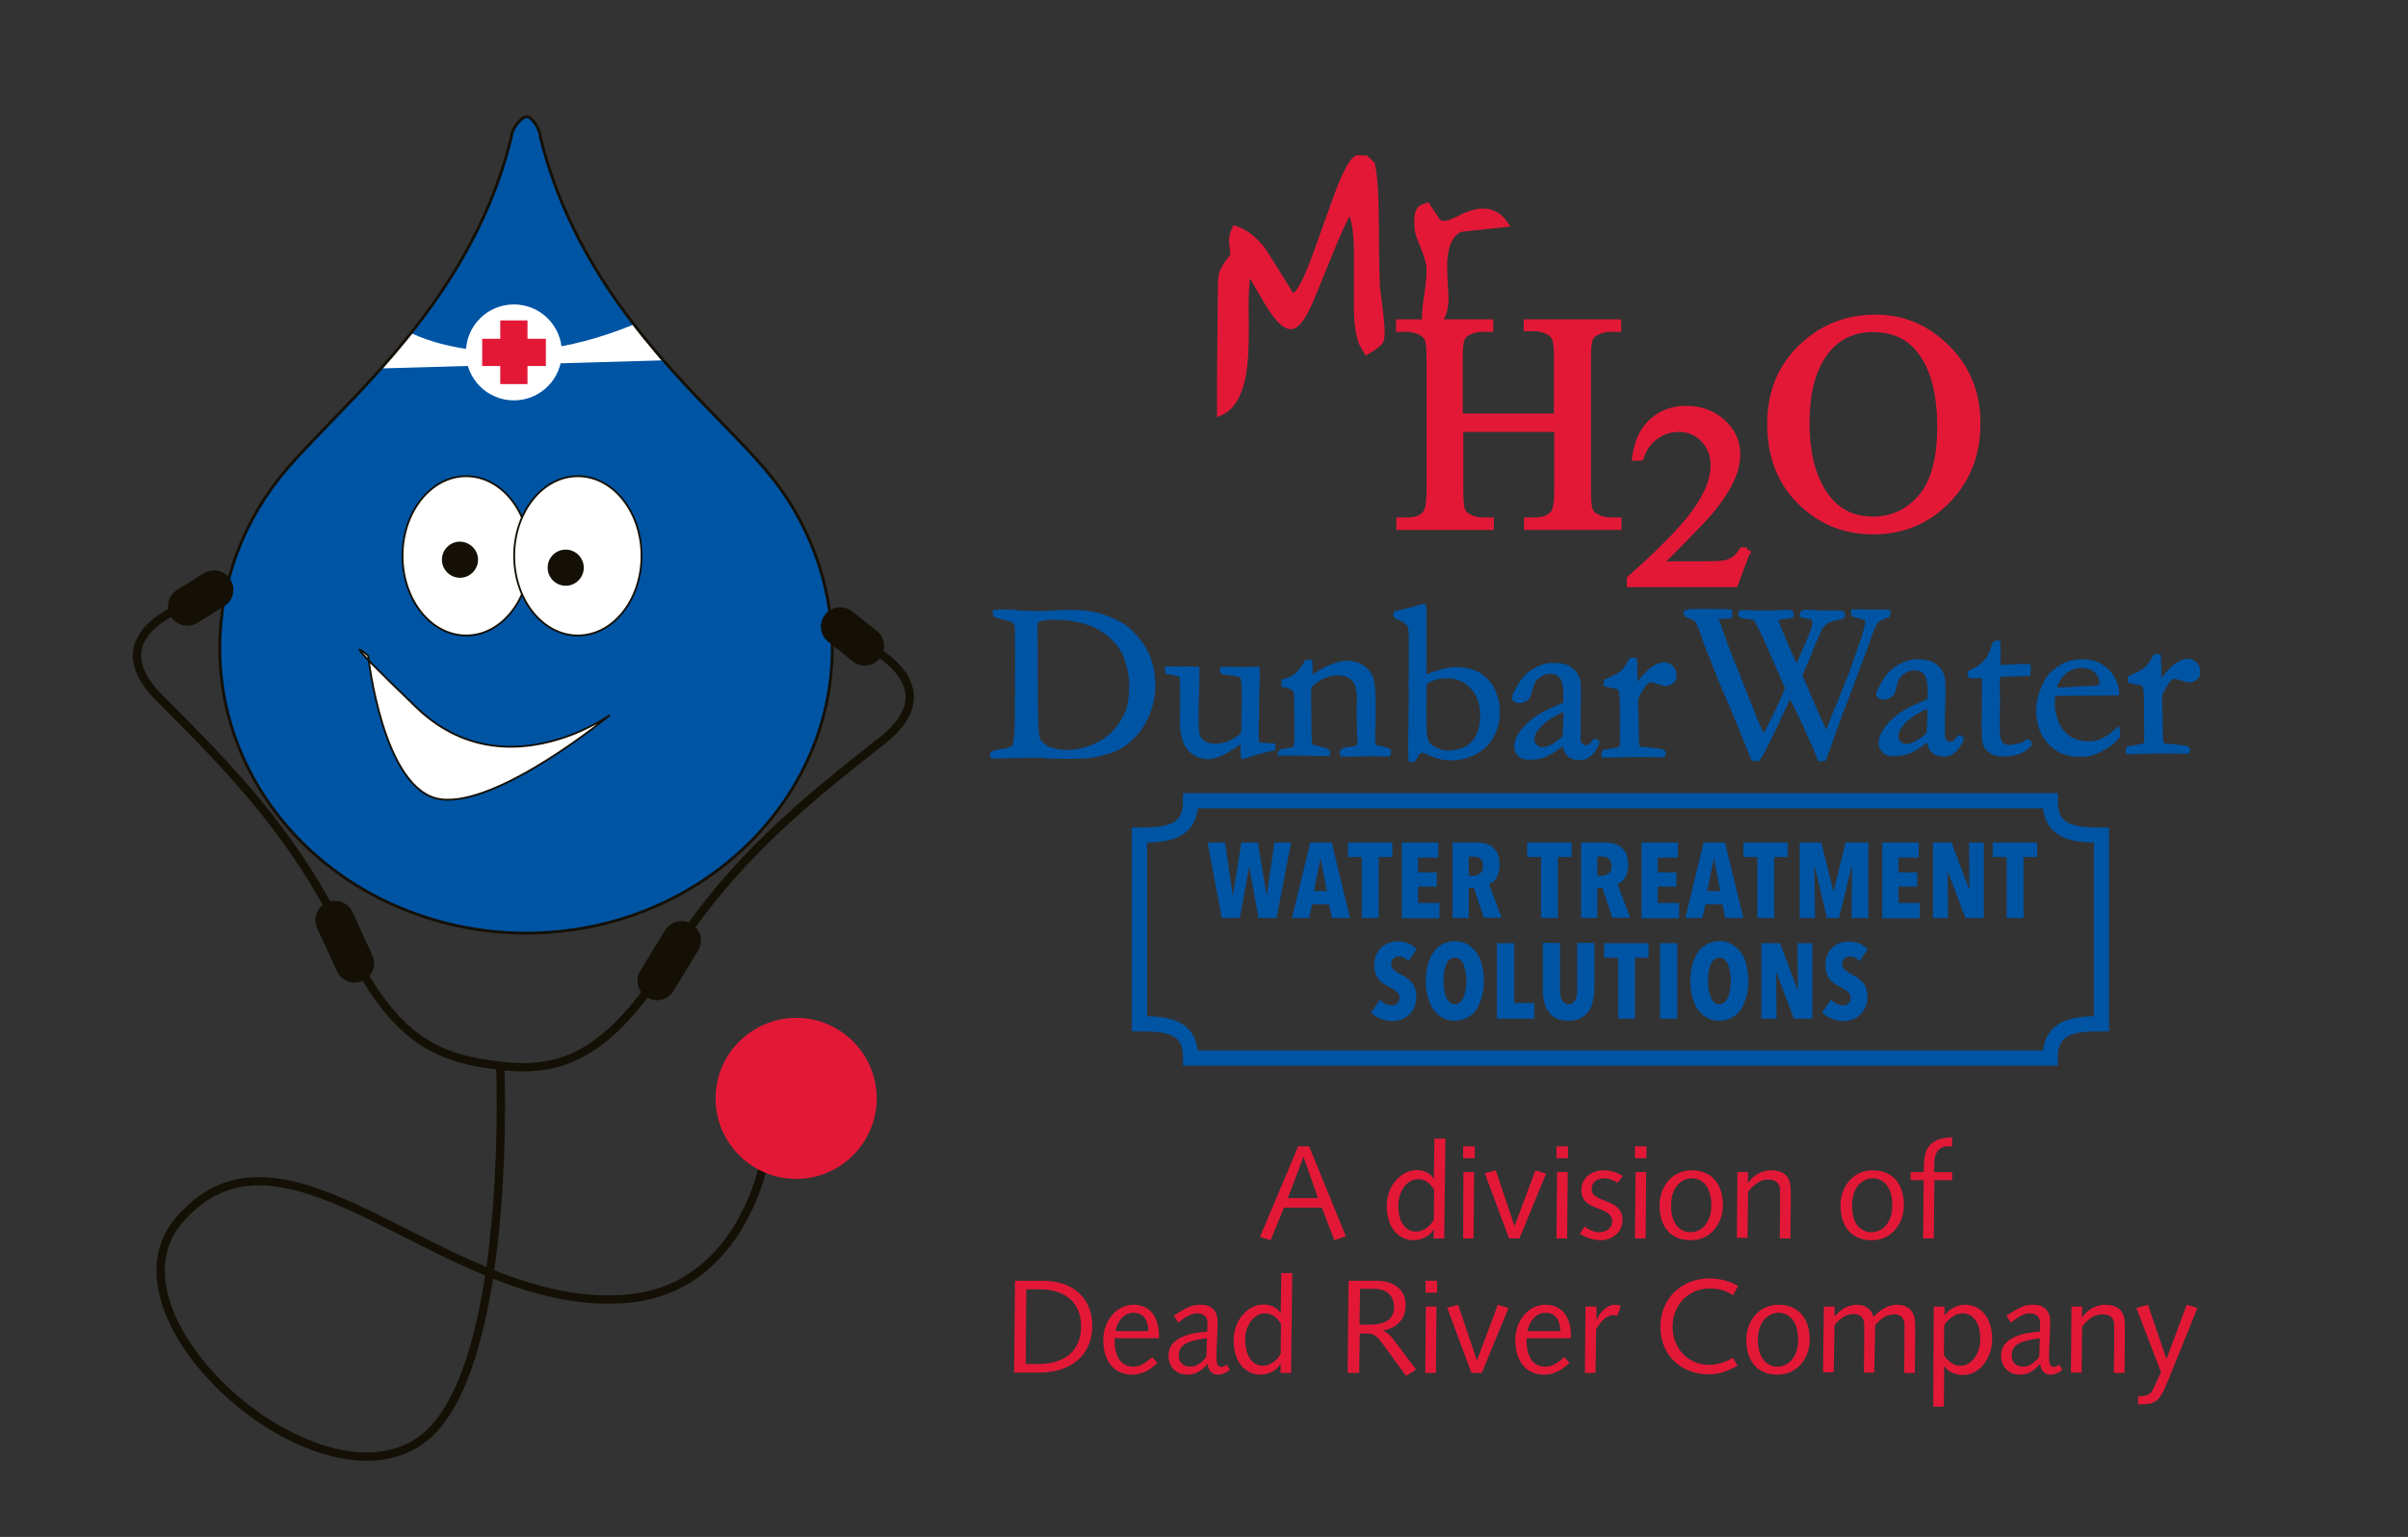 <?xml version="1.0" encoding="utf-8"?>
<!-- Generator: Adobe Illustrator 21.1.0, SVG Export Plug-In . SVG Version: 6.00 Build 0)  -->
<svg version="1.1" xmlns="http://www.w3.org/2000/svg" xmlns:xlink="http://www.w3.org/1999/xlink" x="0px" y="0px"
	 viewBox="0 0 813 519" style="enable-background:new 0 0 813 519;" xml:space="preserve">
<rect x="0" y="0" width="813" height="519" fill="#333333" stroke="none"/>
<style type="text/css">
	.st0{fill:#E31837;}
	.st1{fill:none;stroke:#0054A4;stroke-width:5.127;}
	.st2{fill:#0054A4;}
	.st3{fill:#0054A4;stroke:#0054A4;stroke-width:1.322;}
	.st4{fill:#E31837;stroke:#E31837;stroke-width:2.309;}
	.st5{fill:#E31837;stroke:#E31837;stroke-width:2.202;}
	.st6{fill-rule:evenodd;clip-rule:evenodd;fill:#0054A4;}
	.st7{fill:#141006;}
	.st8{fill:none;stroke:#141006;stroke-width:2.808;}
	.st9{fill:#FFFFFF;}
	.st10{fill:none;stroke:#141006;stroke-width:0.623;}
	.st11{fill:none;stroke:#141006;stroke-width:0.957;stroke-miterlimit:2.613;}
</style>
<g id="DRC">
	<g>
		<g>
			<path class="st0" d="M342.7,432.5h9.3c11.9,0,16.8,7.5,16.8,15.1c0,10.5-7.8,15.9-17.8,15.9h-8.6L342.7,432.5z M346.3,460.6h4.1
				c8.9,0,14.6-4.2,14.6-12.8c0-7.8-5.3-12.4-13.7-12.4h-4.8L346.3,460.6z"/>
			<path class="st0" d="M376.3,451.9v0.8c0,4.7,1.8,8.8,6.3,8.8c2.6,0,4.4-1.5,6.4-3.2l1.8,1.9c-2.3,2.3-5.2,4-8.5,4
				c-6.2,0-9.8-4.5-9.8-11.8c0-6.1,4.2-11.8,10.2-11.8c6,0,8.6,4.6,8.6,10.6v0.7H376.3z M387.7,449.5c0-3.2-1.3-6.2-5-6.2
				c-3.4,0-5.5,3.1-6.1,6.2H387.7z"/>
			<path class="st0" d="M415.2,462.6c-1.3,1-2.6,1.6-4.2,1.6c-2,0-3.1-1.8-3.3-3.7c-1.7,2.1-3.9,3.7-6.7,3.7c-4,0-6.5-2.7-6.5-6.5
				c0-6.3,8.2-7.8,13.1-8c0-0.9,0.1-1.9,0.1-2.8c0-1.9-1-3.4-3.4-3.4c-1.8,0-3.2,0.6-6.5,3.1l-1.5-2.3c4.5-2.9,5.9-3.7,9.2-3.7
				c3.7,0,5.6,2.2,5.6,5.7c0,4.2-0.4,8.1-0.4,12.1c0,1.6,0.2,3.2,1.6,3.2c0.8,0,1.3-0.4,1.9-0.8L415.2,462.6z M407.5,451.9
				c-6.2,0.8-9.5,2-9.5,5.8c0,2.5,1.5,3.8,4,3.8c2.2,0,3.9-1.6,5.3-3.3L407.5,451.9z"/>
			<path class="st0" d="M432.6,429.9h3.7l-0.4,33.7h-3.6l0.1-3h-0.1c-1,1.9-3.7,3.6-6.8,3.6c-3.8,0-9-2.9-9-11.7c0-6.8,5-12,10.1-12
				c2.6,0,4.9,1.3,5.7,2.9h0.1L432.6,429.9z M432.5,447.1c-1.5-2.6-3.3-3.6-5.4-3.6c-4,0-6.7,4.4-6.7,8.8c0,6.1,2.9,8.9,5.9,8.9
				c2.9,0,5.2-2.2,6.1-4.1L432.5,447.1z"/>
			<path class="st0" d="M455.3,432.5h9.4c5.9,0,9.9,3,9.9,8.2c0,5.1-3.5,8-7.8,8.6v0.1c2.1,0.4,3.8,3.2,5.1,4.8l6.2,8.3l-3.4,2.1
				l-7.3-10c-1.9-2.5-2.8-4.3-5.8-4.3h-2.5l-0.2,13.3H455L455.3,432.5z M459,447.3h3.9c3.8,0,7.8-1.3,7.8-5.9c0-3.3-1.9-6.2-6.9-6.2
				h-4.6L459,447.3z"/>
			<path class="st0" d="M481.3,432.5h3.9v4h-3.9V432.5z M481.4,441.2h3.6l-0.2,22.4h-3.6L481.4,441.2z"/>
			<path class="st0" d="M509.3,441.7l-9,21.9h-3.5l-8.2-22l3.7-1l6.3,18.7h0.1l7-18.7L509.3,441.7z"/>
			<path class="st0" d="M515.4,451.9v0.8c0,4.7,1.7,8.8,6.3,8.8c2.6,0,4.4-1.5,6.4-3.2l1.8,1.9c-2.3,2.3-5.2,4-8.5,4
				c-6.2,0-9.8-4.5-9.8-11.8c0-6.1,4.2-11.8,10.2-11.8c6,0,8.6,4.6,8.6,10.6v0.7H515.4z M526.8,449.5c0-3.2-1.3-6.2-5-6.2
				c-3.4,0-5.5,3.1-6.1,6.2H526.8z"/>
			<path class="st0" d="M535.3,441.2h3.7l0,4.4l0.1,0.1c0.8-2,3-5.1,6.2-5.1c0.8,0,1.4,0.1,1.9,0.3l-1.1,3.4
				c-0.4-0.1-0.9-0.2-1.4-0.2c-1.5,0-3.9,1.2-5.8,4.8l-0.2,14.7h-3.6L535.3,441.2z"/>
			<path class="st0" d="M585.1,437.4c-2.4-1.7-5-2.3-8-2.3c-7.2,0-12.4,5.8-12.4,12.9c0,7.2,5.1,12.9,12.4,12.9c2.7,0,5.6-1,8-2.4
				l1.5,2.7c-2.8,1.6-6.2,2.9-9.5,2.9c-9.2,0-16.5-6-16.5-16.2c0-9.5,7.3-16.2,16.5-16.2c3.7,0,6.6,0.9,9.7,2.5L585.1,437.4z"/>
			<path class="st0" d="M600.5,440.6c6.6,0,10.5,4.5,10.5,11.8c0,5.8-3.8,11.8-10.9,11.8c-6.6,0-10.5-4.4-10.5-11.8
				C589.6,446.6,593.4,440.6,600.5,440.6z M600.1,461.5c3.4,0,7-2.9,7-9.1c0-6.2-3-9.1-6.6-9.1c-3.4,0-7,2.9-7,9.1
				C593.5,458.6,596.5,461.5,600.1,461.5z"/>
			<path class="st0" d="M615.8,441.2h3.6l0,3.3h0.1c1.8-2.2,4.4-3.9,7.4-3.9c2.8,0,5,1.4,5.6,4.1c1.9-2.1,4.9-4.1,7.8-4.1
				c4.6,0,6.3,2.7,6.3,6.8c0,1.7,0,3.4,0,5.1l-0.1,11.1h-3.6l0.1-10.1c0-2,0-3.9,0-6.2c0-2.4-1.6-3.5-3.5-3.5
				c-2.6,0-4.6,1.6-6.4,3.7l-0.3,16h-3.5l0.1-10.1c0-2,0-3.9,0-6.2c0-2.4-1.6-3.5-3.6-3.5c-2.6,0-4.6,1.6-6.4,3.7l-0.3,16h-3.6
				L615.8,441.2z"/>
			<path class="st0" d="M652.9,441.2h3.6v3h0.1c1.2-1.9,3.8-3.6,7-3.6c3.8,0,9,2.9,9,11.7c0,6-4,12-9.8,12c-3,0-5.2-1.3-6.3-2.9
				h-0.1l-0.1,13.6h-3.6L652.9,441.2z M656.3,457.6c1.6,2.4,3.5,3.6,5.6,3.6c3.9,0,6.7-4.4,6.7-8.9c0-6.1-2.8-8.8-5.9-8.8
				c-2.9,0-5.2,2.2-6.3,4.1L656.3,457.6z"/>
			<path class="st0" d="M696.3,462.6c-1.3,1-2.6,1.6-4.2,1.6c-2,0-3.1-1.8-3.3-3.7c-1.7,2.1-3.9,3.7-6.7,3.7c-4,0-6.5-2.7-6.5-6.5
				c0-6.3,8.2-7.8,13.1-8c0-0.9,0.1-1.9,0.1-2.8c0-1.9-1-3.4-3.4-3.4c-1.7,0-3.2,0.6-6.5,3.1l-1.5-2.3c4.5-2.9,5.9-3.7,9.2-3.7
				c3.7,0,5.6,2.2,5.6,5.7c0,4.2-0.4,8.1-0.4,12.1c0,1.6,0.2,3.2,1.6,3.2c0.8,0,1.3-0.4,1.9-0.8L696.3,462.6z M688.7,451.9
				c-6.2,0.8-9.5,2-9.5,5.8c0,2.5,1.5,3.8,4,3.8c2.2,0,3.9-1.6,5.3-3.3L688.7,451.9z"/>
			<path class="st0" d="M699.4,441.2h3.6l-0.1,3.6h0.1c1.9-2.7,4.9-4.2,7.6-4.2c5.2,0,6.8,2.7,6.8,6.8c0,1.7,0,3.4,0,5.1l-0.1,11.1
				h-3.6l0.1-10.1c0-2,0-3.9,0-6.2c0-2.4-1.6-3.5-4.1-3.5c-2.3,0-4.4,1.3-6.7,4.1l-0.2,15.6h-3.6L699.4,441.2z"/>
			<path class="st0" d="M721.8,471.5c3.5,0,4.5-0.8,5.4-2.9l2.4-5.3l-8.3-21.6l3.9-1.1l6.2,18.2h0.1l6.8-18.2l3.6,1.1l-10,24.7
				c-2.5,6.2-3.8,7.8-8.6,7.8h-1.4V471.5z"/>
		</g>
		<g>
			<path class="st0" d="M438.3,387.1h3.7l12.4,30.4l-3.9,1.3l-4.2-11h-12.8l-4.5,11l-3.6-1.1L438.3,387.1z M440.1,390.6L440.1,390.6
				l-5.3,14H445L440.1,390.6z"/>
			<path class="st0" d="M484.3,384.5h3.7l-0.4,33.7H484l0.1-3H484c-1,1.9-3.7,3.6-6.8,3.6c-3.8,0-9-2.9-9-11.7c0-6.8,5-12,10.1-12
				c2.6,0,4.9,1.3,5.7,2.9h0.1L484.3,384.5z M484.2,401.8c-1.5-2.6-3.3-3.6-5.4-3.6c-4,0-6.7,4.4-6.7,8.9c0,6.1,2.9,8.8,5.9,8.8
				c2.9,0,5.2-2.2,6.1-4.1L484.2,401.8z"/>
			<path class="st0" d="M494,387.1h3.9v4H494V387.1z M494.1,395.8h3.6l-0.2,22.4H494L494.1,395.8z"/>
			<path class="st0" d="M522,396.3l-9,21.9h-3.5l-8.2-22l3.7-1l6.3,18.7h0.1l7-18.7L522,396.3z"/>
			<path class="st0" d="M525.5,387.1h3.9v4h-3.9V387.1z M525.7,395.8h3.6l-0.2,22.4h-3.6L525.7,395.8z"/>
			<path class="st0" d="M535,414.2c1.3,0.9,3,1.9,4.9,1.9c2,0,4.4-1.1,4.4-3.6c0-5.6-10.4-3.1-10.4-10.6c0-4.2,3.5-6.7,7.5-6.7
				c2.5,0,4.8,0.8,6.5,1.9l-1.7,2.3c-1.3-0.7-2.7-1.5-4.3-1.5c-2.6,0-4.5,1.1-4.5,3.7c0,4.8,10.4,2.8,10.4,10.4
				c0,4.3-3.7,6.8-7.4,6.8c-2.6,0-5-0.9-7-2.2L535,414.2z"/>
			<path class="st0" d="M552,387.1h3.9v4H552V387.1z M552.2,395.8h3.6l-0.2,22.4H552L552.2,395.8z"/>
			<path class="st0" d="M571.2,395.2c6.6,0,10.5,4.5,10.5,11.8c0,5.8-3.8,11.8-10.9,11.8c-6.6,0-10.5-4.4-10.5-11.8
				C560.3,401.2,564.1,395.2,571.2,395.2z M570.8,416.1c3.4,0,7-2.9,7-9.1c0-6.2-3-9.1-6.6-9.1c-3.4,0-7,2.9-7,9.1
				C564.1,413.2,567.2,416.1,570.8,416.1z"/>
			<path class="st0" d="M586.6,395.8h3.6l-0.1,3.6h0.1c1.9-2.7,4.9-4.2,7.6-4.2c5.2,0,6.8,2.7,6.8,6.8c0,1.7,0,3.4,0,5.1l-0.1,11.1
				h-3.6l0.1-10.1c0-2,0-4,0-6.2c0-2.4-1.6-3.6-4.1-3.6c-2.3,0-4.4,1.3-6.7,4.1l-0.2,15.6h-3.6L586.6,395.8z"/>
			<path class="st0" d="M632.3,395.2c6.6,0,10.5,4.5,10.5,11.8c0,5.8-3.8,11.8-10.9,11.8c-6.6,0-10.5-4.4-10.5-11.8
				C621.4,401.2,625.2,395.2,632.3,395.2z M631.9,416.1c3.4,0,7-2.9,7-9.1c0-6.2-3-9.1-6.6-9.1c-3.4,0-7,2.9-7,9.1
				C625.2,413.2,628.2,416.1,631.9,416.1z"/>
			<path class="st0" d="M645.1,395.8h4.4c0-1.3,0.1-2.8,0.2-4.3c0.5-5.5,4.3-7.4,9.4-7.4v3h-1.6c-3,0-4.3,2.4-4.4,5.1l-0.1,3.6h6.1
				v2.7h-6l-0.2,19.7h-3.6l0.2-19.7h-4.4V395.8z"/>
		</g>
	</g>
</g>
<g id="Dunbar">
	<path class="st1" d="M709.5,345.7v-63.7c-9.6,0-17.3-0.9-17.3-11.6H402c0,10.7-7.7,11.6-17.3,11.6v63.7c9.6,0,17.3,0.9,17.3,11.6
		h290.2C692.2,346.6,700,345.7,709.5,345.7z"/>
	<g>
		<path class="st2" d="M431,310h-6.1l-3.1-17.1h-0.1l-3.1,17.1h-6.1l-4.8-25.5h5.9l2.6,17.7h0.1l2.8-17.7h5.6l2.9,17.7h0.1l2.6-17.7
			h5.6L431,310z"/>
		<path class="st2" d="M449.7,310l-1-4.6h-5.7l-1,4.6h-5.8l6.2-25.5h7.2l6.2,25.5H449.7z M445.9,290.1h-0.1l-2.2,10.8h4.4
			L445.9,290.1z"/>
		<path class="st2" d="M465.5,289.4V310h-5.7v-20.6h-4.7v-4.9h15v4.9H465.5z"/>
		<path class="st2" d="M473.3,310v-25.5h12.3v5.1h-6.8v5h6.3v4.8h-6.3v5.5h7.2v5.2H473.3z"/>
		<path class="st2" d="M501,310l-3.4-10.2h-1.7V310h-5.5v-25.5h8.2c2.5,0,4.4,0.6,5.7,1.9c1.4,1.3,2,3.2,2,5.7
			c0,0.9-0.1,1.8-0.3,2.5c-0.2,0.7-0.5,1.4-0.8,1.9c-0.3,0.5-0.7,1-1.2,1.3s-0.8,0.6-1.3,0.7l4.3,11.4H501z M500.7,292.5
			c0-0.6-0.1-1.2-0.3-1.6s-0.4-0.7-0.7-1s-0.6-0.4-1-0.5s-0.7-0.1-1-0.1h-1.8v6.4h1.7c0.8,0,1.5-0.3,2.1-0.8
			C500.3,294.5,500.7,293.7,500.7,292.5z"/>
		<path class="st2" d="M526,289.4V310h-5.7v-20.6h-4.7v-4.9h15v4.9H526z"/>
		<path class="st2" d="M544.4,310l-3.4-10.2h-1.7V310h-5.5v-25.5h8.2c2.5,0,4.4,0.6,5.7,1.9c1.4,1.3,2,3.2,2,5.7
			c0,0.9-0.1,1.8-0.3,2.5c-0.2,0.7-0.5,1.4-0.8,1.9c-0.3,0.5-0.7,1-1.2,1.3s-0.8,0.6-1.3,0.7l4.3,11.4H544.4z M544.1,292.5
			c0-0.6-0.1-1.2-0.3-1.6s-0.4-0.7-0.7-1s-0.6-0.4-1-0.5s-0.7-0.1-1-0.1h-1.8v6.4h1.7c0.8,0,1.5-0.3,2.1-0.8
			C543.8,294.5,544.1,293.7,544.1,292.5z"/>
		<path class="st2" d="M554.2,310v-25.5h12.3v5.1h-6.8v5h6.3v4.8h-6.3v5.5h7.2v5.2H554.2z"/>
		<path class="st2" d="M582.5,310l-1-4.6h-5.7l-1,4.6h-5.8l6.2-25.5h7.2l6.2,25.5H582.5z M578.7,290.1h-0.1l-2.2,10.8h4.4
			L578.7,290.1z"/>
		<path class="st2" d="M599,289.4V310h-5.7v-20.6h-4.7v-4.9h15v4.9H599z"/>
		<path class="st2" d="M625.1,310l0.2-17.5h-0.1l-4.3,17.5h-4.1l-4.1-17.5h-0.1l0.2,17.5h-5.2v-25.5h7.3l4.1,16.4h0.1l4-16.4h7.7
			V310H625.1z"/>
		<path class="st2" d="M635.5,310v-25.5h12.3v5.1H641v5h6.3v4.8H641v5.5h7.2v5.2H635.5z"/>
		<path class="st2" d="M663.6,310l-5.9-15.5h-0.1l0.1,15.5h-5.1v-25.5h6.3l5.9,15.7h0.1l-0.1-15.7h5V310H663.6z"/>
		<path class="st2" d="M683.2,289.4V310h-5.7v-20.6h-4.7v-4.9h15v4.9H683.2z"/>
		<path class="st2" d="M475.5,324.6c-0.4-0.5-0.9-0.9-1.5-1.2c-0.6-0.3-1.2-0.4-1.8-0.4c-0.6,0-1.2,0.2-1.7,0.6
			c-0.5,0.4-0.8,1.1-0.8,2c0,0.8,0.3,1.4,0.8,1.9c0.5,0.4,1.3,0.9,2.3,1.5c0.6,0.3,1.2,0.6,1.8,1c0.6,0.4,1.2,0.9,1.8,1.5
			c0.5,0.6,1,1.3,1.3,2.1s0.5,1.8,0.5,2.9c0,1.4-0.2,2.6-0.7,3.6s-1,1.9-1.8,2.6c-0.7,0.7-1.6,1.2-2.6,1.6c-1,0.3-2,0.5-3,0.5
			c-1.5,0-2.9-0.3-4.2-0.9c-1.3-0.6-2.3-1.2-3-2l3-4.3c0.6,0.6,1.2,1,1.9,1.4c0.7,0.3,1.5,0.5,2.2,0.5c0.7,0,1.3-0.2,1.8-0.7
			s0.7-1.1,0.7-1.9c0-0.8-0.3-1.5-0.9-2c-0.6-0.5-1.4-1-2.5-1.6c-0.7-0.3-1.3-0.7-2-1.1c-0.6-0.4-1.2-0.9-1.6-1.5
			c-0.5-0.6-0.8-1.2-1.1-2c-0.3-0.8-0.4-1.7-0.4-2.7c0-1.4,0.2-2.6,0.7-3.7c0.5-1,1.1-1.9,1.8-2.5c0.8-0.6,1.6-1.1,2.5-1.4
			c0.9-0.3,1.9-0.5,2.8-0.5c1.4,0,2.6,0.2,3.7,0.7c1.1,0.5,2,1.1,2.8,1.9L475.5,324.6z"/>
		<path class="st2" d="M501,331.2c0,2-0.2,3.9-0.7,5.5s-1.1,3.1-1.9,4.3c-0.8,1.2-1.9,2.1-3.1,2.7c-1.2,0.6-2.6,1-4.1,1
			c-1.5,0-2.9-0.3-4.1-1c-1.2-0.6-2.2-1.6-3.1-2.7c-0.8-1.2-1.5-2.6-1.9-4.3c-0.5-1.7-0.7-3.5-0.7-5.5c0-2,0.2-3.8,0.7-5.5
			s1.1-3,1.9-4.2c0.8-1.2,1.9-2.1,3.1-2.7s2.6-1,4.1-1c1.5,0,2.9,0.3,4.1,1s2.2,1.5,3.1,2.7s1.5,2.6,1.9,4.2S501,329.2,501,331.2z
			 M495.1,331.2c0-1.1-0.1-2.1-0.3-3.1c-0.2-0.9-0.4-1.8-0.7-2.5c-0.3-0.7-0.7-1.2-1.2-1.6c-0.5-0.4-1-0.6-1.7-0.6
			c-0.6,0-1.2,0.2-1.7,0.6c-0.5,0.4-0.9,0.9-1.2,1.6c-0.3,0.7-0.6,1.5-0.7,2.5c-0.2,0.9-0.2,2-0.2,3.1c0,1.1,0.1,2.1,0.2,3.1
			c0.2,1,0.4,1.8,0.7,2.5c0.3,0.7,0.7,1.2,1.2,1.7s1.1,0.6,1.7,0.6c0.6,0,1.2-0.2,1.7-0.6c0.5-0.4,0.9-1,1.2-1.7
			c0.3-0.7,0.6-1.5,0.7-2.5C495,333.3,495.1,332.3,495.1,331.2z"/>
		<path class="st2" d="M505.4,344v-25.5h5.8v20.2h6.8v5.3H505.4z"/>
		<path class="st2" d="M537.7,338.5c-0.3,1.2-0.8,2.3-1.5,3.2c-0.7,0.9-1.6,1.6-2.7,2.2c-1.1,0.5-2.4,0.8-4,0.8
			c-1.6,0-2.9-0.3-4-0.8c-1.1-0.5-2-1.2-2.6-2.2c-0.7-0.9-1.2-2-1.5-3.2c-0.3-1.2-0.5-2.5-0.5-4v-16.1h5.8v15.6c0,0.7,0,1.4,0.1,2
			s0.2,1.2,0.5,1.6c0.2,0.4,0.5,0.8,0.9,1.1c0.4,0.3,0.8,0.4,1.4,0.4c0.6,0,1-0.1,1.4-0.4c0.4-0.3,0.6-0.6,0.9-1.1
			c0.2-0.4,0.4-1,0.5-1.6c0.1-0.6,0.1-1.3,0.1-2v-15.6h5.8v16.1C538.2,336,538,337.3,537.7,338.5z"/>
		<path class="st2" d="M552,323.4V344h-5.7v-20.6h-4.7v-4.9h15v4.9H552z"/>
		<path class="st2" d="M560.5,344v-25.5h5.8V344H560.5z"/>
		<path class="st2" d="M590.3,331.2c0,2-0.2,3.9-0.7,5.5s-1.1,3.1-1.9,4.3c-0.8,1.2-1.9,2.1-3.1,2.7c-1.2,0.6-2.6,1-4.1,1
			c-1.5,0-2.9-0.3-4.1-1c-1.2-0.6-2.2-1.6-3.1-2.7c-0.8-1.2-1.5-2.6-1.9-4.3c-0.5-1.7-0.7-3.5-0.7-5.5c0-2,0.2-3.8,0.7-5.5
			s1.1-3,1.9-4.2c0.8-1.2,1.9-2.1,3.1-2.7s2.6-1,4.1-1c1.5,0,2.9,0.3,4.1,1s2.2,1.5,3.1,2.7s1.5,2.6,1.9,4.2
			S590.3,329.2,590.3,331.2z M584.4,331.2c0-1.1-0.1-2.1-0.3-3.1c-0.2-0.9-0.4-1.8-0.7-2.5c-0.3-0.7-0.7-1.2-1.2-1.6
			c-0.5-0.4-1-0.6-1.7-0.6c-0.6,0-1.2,0.2-1.7,0.6c-0.5,0.4-0.9,0.9-1.2,1.6c-0.3,0.7-0.6,1.5-0.7,2.5c-0.2,0.9-0.2,2-0.2,3.1
			c0,1.1,0.1,2.1,0.2,3.1c0.2,1,0.4,1.8,0.7,2.5c0.3,0.7,0.7,1.2,1.2,1.7s1.1,0.6,1.7,0.6c0.6,0,1.2-0.2,1.7-0.6
			c0.5-0.4,0.9-1,1.2-1.7c0.3-0.7,0.6-1.5,0.7-2.5C584.3,333.3,584.4,332.3,584.4,331.2z"/>
		<path class="st2" d="M605.7,344l-5.9-15.5h-0.1l0.1,15.5h-5.1v-25.5h6.3l5.9,15.7h0.1l-0.1-15.7h5V344H605.7z"/>
		<path class="st2" d="M627.8,324.6c-0.4-0.5-0.9-0.9-1.5-1.2c-0.6-0.3-1.2-0.4-1.8-0.4c-0.6,0-1.2,0.2-1.7,0.6
			c-0.5,0.4-0.8,1.1-0.8,2c0,0.8,0.3,1.4,0.8,1.9c0.5,0.4,1.3,0.9,2.3,1.5c0.6,0.3,1.2,0.6,1.8,1c0.6,0.4,1.2,0.9,1.8,1.5
			c0.5,0.6,1,1.3,1.3,2.1s0.5,1.8,0.5,2.9c0,1.4-0.2,2.6-0.7,3.6s-1,1.9-1.8,2.6c-0.7,0.7-1.6,1.2-2.6,1.6c-1,0.3-2,0.5-3,0.5
			c-1.5,0-2.9-0.3-4.2-0.9c-1.3-0.6-2.3-1.2-3-2l3-4.3c0.6,0.6,1.2,1,1.9,1.4c0.7,0.3,1.5,0.5,2.2,0.5c0.7,0,1.3-0.2,1.8-0.7
			s0.7-1.1,0.7-1.9c0-0.8-0.3-1.5-0.9-2c-0.6-0.5-1.4-1-2.5-1.6c-0.7-0.3-1.3-0.7-2-1.1c-0.6-0.4-1.2-0.9-1.6-1.5
			c-0.5-0.6-0.8-1.2-1.1-2c-0.3-0.8-0.4-1.7-0.4-2.7c0-1.4,0.2-2.6,0.7-3.7c0.5-1,1.1-1.9,1.8-2.5c0.8-0.6,1.6-1.1,2.5-1.4
			c0.9-0.3,1.9-0.5,2.8-0.5c1.4,0,2.6,0.2,3.7,0.7c1.1,0.5,2,1.1,2.8,1.9L627.8,324.6z"/>
	</g>
	<g>
		<path class="st3" d="M335.1,254.4c0.9-0.4,2-0.7,3.2-0.8c1.8-0.2,3.1-0.6,4-1.3c0.7-1.4,1-4.9,1-10.5v-5.9l0.1-3.5l-0.1-2.6
			l0.1-4.8l-0.1-12.2c0-1.4-0.2-2.3-0.6-2.7c-0.6-0.6-2.1-1.2-4.6-1.7c-1-0.2-1.6-0.4-1.9-0.6c-0.2-0.2-0.4-0.5-0.4-1.1
			c0.6-0.1,1-0.2,1.2-0.2h2.6l1.4,0c0.9,0,1.9,0.1,3.1,0.3c2.3,0.1,4.6,0.2,7.1,0.2c0.7,0,1.7,0,3-0.1c3.4-0.2,5.9-0.3,7.4-0.3
			c3,0,5.9,0.3,8.5,0.9c2.7,0.6,5.4,1.7,8.3,3.3c1.8,1,3.6,2.6,5.4,4.8c1.9,2.2,3.3,4.6,4.2,7.2c1,2.6,1.4,5.5,1.4,8.8
			c0,2.9-0.5,5.8-1.6,8.7c-1.1,2.9-2.5,5.3-4.4,7.5c-1.9,2.1-3.8,3.7-5.8,4.7c-1.9,1-4.9,2-8.9,2.7c-1.6,0.3-4.6,0.4-8.9,0.4
			c-2.8,0-5.1-0.1-6.9-0.2c-0.7-0.1-1.4-0.2-2.2-0.2c-0.1,0-0.3,0-0.4,0l-15.2,0.3l-0.1-0.3c0-0.1-0.1-0.3-0.1-0.4L335.1,254.4z
			 M354.2,252.9c1.9,0.6,3.8,1,5.8,1c2.5,0,5-0.4,7.4-1.2c2.4-0.8,4.6-1.9,6.4-3.3c1.9-1.4,3.4-3.1,4.6-4.9c1.2-1.8,2-3.4,2.5-4.9
			c0.7-2.1,1-4.9,1-8.3c0-3.2-0.7-6.5-2-9.9c-0.9-2.3-2.6-4.5-5-6.7c-2.4-2.1-5.2-3.7-8.4-4.6c-3.2-1-6.7-1.5-10.5-1.5
			c-2.6,0-4.5,0.3-5.8,0.9c-0.2,0.1-0.3,0.3-0.4,0.5c-0.1,0.6-0.2,1.2-0.2,1.7c0,0.3,0,0.7,0,1.2c0.1,2.9,0.1,5.2,0.1,7l0,8.5
			c0,12.4,0.2,19.4,0.7,20.8C350.8,250.6,352,251.8,354.2,252.9"/>
		<path class="st3" d="M394.5,225.7h2.8l1.2,0.1l1-0.1c2.5,0,4.1,0,4.8,0.1l0,0.7c0,3.5-0.1,6.9-0.2,10.2c-0.1,1.9-0.1,3.1-0.1,3.3
			c0,4.4,0.1,7.1,0.4,8.2c0.3,1.1,1,2,2,2.6c1.1,0.7,2.3,1,3.8,1c1.8,0,3.6-0.4,5.2-1.1c1.6-0.8,3.1-1.7,4.2-2.8
			c0.1-0.9,0.2-2,0.2-3.1c0-3.7,0-6.2,0.1-7.5c0-0.8,0-1.4,0-2c0-4-0.2-6.3-0.6-6.8c-0.4-0.5-1.9-0.9-4.6-1.2
			c-0.9-0.1-1.5-0.2-1.9-0.3c-0.2-0.3-0.3-0.6-0.3-0.7l0.1-0.4c0.7-0.1,1.3-0.1,1.9-0.1l5.9,0.1c2.1-0.1,3.2-0.1,3.4-0.1
			c0.3,0,0.5,0,0.8,0l0.1,2.7c-0.2,3.8-0.3,8.5-0.3,14l-0.1,3l0.1,5.1c0.2,0.4,0.4,0.6,0.6,0.7c0.3,0.1,0.9,0.2,1.8,0.2h0.3
			c0.3,0,1.2,0.1,2.8,0.2c0,0.3,0,0.6,0,0.7v0.4c-3.3,0.7-6,1.4-8.1,2.2c-0.8,0.3-1.5,0.5-2.1,0.6c-0.1-0.9-0.2-1.4-0.2-1.6v-3
			c0-0.1,0-0.5,0-1c-0.3,0.2-0.7,0.5-1.1,0.8c-2,1.5-4.1,2.8-6.2,3.8c-1.5,0.7-2.9,1.1-4.3,1.1c-2.6,0-4.7-1-6.4-2.9
			c-1.7-1.9-2.5-5.3-2.5-9.9c0-0.2,0-0.7,0-1.3c0.1-1.2,0.1-2,0.1-2.5c0-0.2,0-0.7,0-1.6c0-0.4,0-0.7,0-1.1c0-0.2,0-0.7,0-1.5
			c0-0.8,0-1.3,0-1.7c0-0.4,0-0.8,0-1.1l-0.1-2l0-1.1c0-0.4-0.2-0.8-0.6-1.1c-1.6-0.4-2.6-0.7-3.1-0.7c-0.5-0.1-0.9-0.2-1.3-0.3
			V225.7z"/>
		<path class="st3" d="M432.1,253.8c0.6-0.2,1.3-0.3,2.2-0.4c1.5-0.2,2.5-0.5,2.8-0.8c0.3-0.3,0.5-1,0.5-2.1l0.1-1.3
			c0-0.5,0-1.1,0-1.9l-0.1-11.4c0-1.5-0.2-2.5-0.6-3c-0.7-0.7-1.9-1.2-3.7-1.5v-1.4c1.8-0.5,3.2-1.1,4.2-1.9
			c1.4-1.1,2.6-2.7,3.6-4.6l1.3,0c0.1,1.2,0.1,2,0.1,2.5v2.5l0,0.7c0.3-0.2,0.7-0.5,1-0.8c1.5-1.1,3-2,4.6-2.8
			c1.6-0.7,3-1.2,4.2-1.5c0.8-0.2,1.6-0.3,2.6-0.3c2,0,3.8,0.6,5.3,1.6c1.5,1.1,2.4,2.4,2.9,3.9c0.4,1.5,0.7,4.4,0.7,8.8v5.6
			c0,0.1,0,0.7-0.1,1.5c0,0.9-0.1,1.8-0.1,2.9c0,1.7,0.1,2.9,0.2,3.3c0.1,0.3,0.5,0.7,1,1c2.4,0.3,3.8,0.7,4.2,1.2v0.3
			c0,0.3-0.1,0.6-0.2,0.9H468l-4.9-0.1l-4.9,0.1c-1.8,0.1-3.5,0-5,0l-0.2-0.8c0-0.2,0.1-0.4,0.3-0.6c0.7-0.3,1.6-0.5,2.8-0.6
			c0.7-0.1,1.2-0.1,1.5-0.2c0.3-0.1,0.6-0.3,1-0.6c0.3-0.6,0.4-1.1,0.4-1.5c0-0.2,0-0.5-0.1-1.1c-0.1-1.1-0.1-4-0.2-8.6v-1.9l0.1-3
			c0-3.2-0.7-5.4-2-6.7c-1.3-1.2-3-1.8-5.2-1.8c-1.7,0-3.3,0.4-4.9,1.1c-1.6,0.7-3.1,1.8-4.6,3.3c-0.1,1.2-0.1,2.2-0.1,3.1l0.1,8.2
			c0,4.3,0.1,7,0.2,7.9c0.1,0.4,0.1,0.7,0.3,0.8c0.2,0.2,0.6,0.4,1.2,0.5c0.6,0.1,1.3,0.3,2.1,0.5c0.8,0.2,1.3,0.4,1.5,0.4
			c0.5,0.1,0.8,0.4,1,0.7l0,0.7h-3.9l-8.1-0.1c-1.9,0-3,0-3.5,0h-0.9l-0.1-0.5C432,254.4,432,254.1,432.1,253.8"/>
		<path class="st3" d="M471,208.2V208c0-0.3,0.1-0.6,0.3-1.1c2.7-0.5,5.6-1.2,8.7-2.2c0.2,0,0.4,0,0.8,0c0.1,0.4,0.2,0.7,0.2,0.8
			v11.1l0,3.5l0,4l-0.1,3.2c0,0.1,0,0.6,0.1,1.3l3.1-1.1c0.3-0.1,1.4-0.4,3.2-1c2.3-0.4,3.7-0.6,4-0.6c2.5,0,4.7,0.4,6.7,1.2
			c1.2,0.5,2.4,1.3,3.6,2.5c1.2,1.2,2.1,2.4,2.6,3.7c1,2.4,1.5,4.4,1.5,6.1c0,2.7-0.2,4.6-0.5,5.6c-0.8,2.5-1.9,4.5-3.1,5.9
			c-1.2,1.4-2.9,2.7-5.1,3.7c-2.2,1-4.5,1.5-7,1.5c-2.3,0-4.4-0.4-6.4-1.3c-2-0.8-3.1-1.3-3.4-1.3c-0.8,0-1.8,1-2.9,3.1l-1.1,0
			c-0.1-1.7-0.1-3.7-0.1-6.2l0.1-5.6l0-2.8l0.1-8.1l-0.1-1.6l0.1-3.8v-3.3l0-1.3c0-0.3,0-1.4,0-3.2v-2.2c0.1-4.3-0.1-6.8-0.6-7.5
			C474.9,209.9,473.4,208.9,471,208.2 M488.7,254.1c3.8,0,6.7-1.1,8.7-3.2c2-2.1,3-5.3,3-9.5c0-3.8-1.1-7-3.4-9.4
			c-2.2-2.4-5-3.6-8.3-3.6c-2.4,0-4.4,0.4-6,1.2c-1,0.5-1.5,0.9-1.6,1.3c-0.1,0.4-0.2,3.1-0.2,8c0,5.9,0.1,9.3,0.4,10.3
			c0.4,1.5,1.2,2.7,2.3,3.3C485.4,253.5,487.1,254.1,488.7,254.1"/>
		<path class="st3" d="M539.1,250c0.1,0.3,0.2,0.6,0.2,0.7c0,0.4-0.3,1-0.9,2c-0.8,1.2-1.6,2.2-2.6,2.7c-0.6,0.4-1.4,0.6-2.5,0.6
			c-1.8,0-3.1-0.5-4-1.6c-0.6-0.7-0.9-1.8-1.2-3.5l-4.2,2.9c-1.5,0.8-2.6,1.4-3.4,1.6c-1.3,0.3-2.7,0.5-4.5,0.5
			c-1.3,0-2.3-0.4-3-1.1c-0.7-0.8-1.1-1.7-1.1-2.9c0-1.7,1-3.8,3.2-6.2c2.1-2.4,5-4.3,8.6-5.9c2.6-1.1,4.1-1.8,4.7-2.1
			c0-0.8,0.1-1.7,0.1-2.7c0-3.2-0.4-5.3-1.3-6.4c-0.9-1.1-2.1-1.7-3.8-1.7c-1.7,0-3.3,0.7-4.8,2c-0.9,0.8-1.6,2.4-2.1,4.8
			c-0.2,0.6-0.4,1.3-0.9,2.1c-1.1,0.7-1.9,1-2.6,1c-0.6,0-1-0.2-1.5-0.5c-0.2-0.2-0.4-0.4-0.4-0.6c0-0.6,0.7-2.1,2.1-4.4
			c1.4-2.3,3.1-4,5.2-5.1c2.1-1.1,3.9-1.7,5.5-1.7c2.1,0,3.7,0.2,4.8,0.6c1,0.4,2,1.1,2.8,2c0.8,1,1.3,2,1.5,3.2
			c0.1,0.5,0.1,2.5,0.1,5.9l-0.1,5.9l0,4.3c0,0.6,0,1.1,0,1.5c0,0.7,0,1.3,0,1.6c0,0.8,0.2,1.5,0.7,2c0.5,0.5,1,0.8,1.7,0.8
			c1,0,1.8-0.5,2.4-1.4l0.4-0.6C538.4,250.2,538.7,250.1,539.1,250 M528.2,248.9c0.2-3.2,0.3-5.4,0.3-6.7c0-0.7,0-1.6-0.1-2.7
			c-1.7,0.6-3.4,1.5-5.3,2.7c-1.9,1.2-3.4,2.6-4.5,4.2c-0.8,1.1-1.2,2.2-1.2,3.2c0,1,0.3,1.8,1,2.4c0.7,0.7,1.5,1,2.5,1
			c0.8,0,1.7-0.3,2.8-0.8C525.1,251.5,526.6,250.4,528.2,248.9"/>
		<path class="st3" d="M541.4,255.2l-0.1-0.5c0-0.2,0.1-0.4,0.3-0.8l2.2-0.4l3.1-0.6c0.2-0.1,0.4-0.3,0.5-0.5
			c0.1-0.3,0.2-1.3,0.2-2.9c0-8.5,0-13.3-0.2-14.6c-0.1-1.3-0.3-2.1-0.7-2.5c-0.3-0.3-1.2-0.6-2.7-0.8c-0.8-0.1-1.5-0.3-2-0.5
			l0.2-1.1c2.6-1.1,4.4-2,5.3-2.8c1.2-1.1,2.3-2.6,3.2-4.4l1.3,0c0.2,1.2,0.2,4,0.2,8.3l0,0.6c0,0.1,0,0.4,0.1,0.7
			c0.9-1.7,2.1-3.3,3.6-4.7l0.9-0.9c0.3-0.4,0.7-0.7,1-0.9c1.7-1.1,3-1.6,3.9-1.6c1.1,0,2,0.4,2.7,1.1c0.7,0.7,1,1.6,1,2.7
			c0,0.8-0.2,1.5-0.8,2c-0.7,0.6-1.5,0.9-2.3,0.9c-0.4,0-1.2-0.2-2.4-0.6c-1.2-0.4-1.9-0.6-2.3-0.6c-0.7,0-1.2,0.1-1.5,0.3
			c-0.7,0.6-1.5,1.7-2.5,3.4c-0.8,1.3-1.2,2.4-1.2,3.5l0.2,6.2l0.1,7.4c0.1,0.8,0.2,1.4,0.3,1.6c0.1,0.2,0.3,0.4,0.7,0.6
			c2.7,0.2,4.3,0.4,4.8,0.5c0.3,0,0.6,0,0.8,0.1c1.1,0,1.8,0.2,2.2,0.5c0.2,0.1,0.3,0.3,0.3,0.6c0,0.1-0.1,0.3-0.3,0.6l-4.1-0.1
			l-1.6,0l-2.3,0h-3.8l-2,0.1L541.4,255.2z"/>
		<path class="st3" d="M569,207.6l0-0.6c0.4-0.5,1.3-0.7,2.9-0.7l3.5,0l2,0l0.9,0c3.2,0,5.2,0.1,5.9,0.2c0,0.3,0,0.5,0,0.7
			c0,0.2,0,0.6-0.1,1l-3.6,0.2c-0.2,0-0.4,0.1-0.7,0.2c-0.1,0.3-0.2,0.4-0.2,0.6c0,0.2,0.1,0.4,0.2,0.7c0.2,0.4,0.4,0.9,0.6,1.3
			l2.3,6.6l5.6,14.1c0.6,1.7,1.1,2.8,1.3,3.3c0.7,1.6,1.6,3.8,2.6,6.6c0.4,1,1.3,3.1,2.7,6.3c0.1,0.2,0.2,0.5,0.4,1
			c1.1-1.8,2.8-5,4.9-9.5c1.7-3.5,2.7-5.9,3.2-7.2l-0.3-0.7l-6.4-14.6c-0.8-1.8-1.5-3.3-2-4.3c-1-2.2-1.7-3.5-2.1-3.9
			c-0.5-0.3-1.8-0.5-4-0.7l-0.8-0.2c-0.2-0.2-0.3-0.5-0.3-0.8c0-0.2,0.2-0.4,0.3-0.5c0.8,0,1.3,0,1.7,0l2.4,0.1l1.2,0h2l1.8,0h1.9
			l3.5-0.2c0.2,0,0.6,0,1,0l0.6,0c0.3,0,0.6,0.1,0.8,0.2c0.2,0.2,0.3,0.3,0.3,0.5c0,0.2-0.1,0.4-0.1,0.6c-0.4,0.2-1.1,0.3-2.1,0.4
			c-1.5,0.2-2.3,0.3-2.6,0.5c-0.2,0.1-0.4,0.3-0.4,0.6c0,0.5,1,3,2.9,7.5l3.8,8.6c1.2-2.3,2.8-5.9,4.8-10.8c0.8-2,1.3-3.5,1.3-4.5
			c0-0.5-0.2-1-0.6-1.4c-0.3-0.3-1-0.5-2.2-0.6l-0.8-0.1l-0.7-0.3l0-0.3c0-0.1,0.1-0.4,0.2-0.6c0.2-0.2,0.5-0.3,0.7-0.3
			c0.4-0.1,2.1,0,5.2,0.2h2.5l1.6,0l2.6,0c0.2,0,0.5,0.1,0.9,0.2c0.2,0.2,0.3,0.4,0.3,0.6c0,0.3-0.1,0.5-0.3,0.7
			c-0.2,0.2-0.7,0.3-1.4,0.4c-1.9,0.3-3.3,0.8-4.3,1.5c-0.6,0.5-1.2,1.1-1.7,2l-2.7,6c-0.6,1.8-1.2,3.2-1.6,4.1
			c-0.2,0.6-0.5,1.3-1,2.3l-1.5,3.5c0.3,0.6,0.7,1.7,1.4,3.1l3.8,8.9c0.2,0.4,0.7,1.5,1.5,3.3c0.9,1.8,1.6,3.5,2.1,5l0.6-1.8
			l0.1-0.2l2.3-5.9c0.8-1.8,1.6-3.7,2.4-5.8l2.9-7.2l4.3-12.3c0.4-1.4,0.8-2.8,1.1-4.1l0.1-0.6c0.1-0.3,0.1-0.5,0.1-0.6
			c0-0.3-0.2-0.7-0.5-0.9c-0.3-0.3-1.6-0.7-3.7-1.2c-0.2-0.1-0.4-0.2-0.6-0.3c-0.1-0.3-0.1-0.5-0.1-0.7l0-0.3c1,0,1.7-0.1,2-0.1
			l2.9,0.1l3.2,0h2.8l1.1,0.1l0,0.4c0,0.2,0,0.4-0.1,0.8c-1.8,0.7-2.9,1.2-3.3,1.5c-0.4,0.3-0.8,0.6-1,1c-0.2,0.4-0.7,1.3-1.3,2.8
			c-0.1,0.1-0.9,2.4-2.4,6.7c-0.3,0.7-0.7,1.5-1,2.6c-0.1,0.3-0.3,0.8-0.6,1.6l-0.6,1.5l-0.4,1.1c-1.6,4.5-3.4,9.3-5.4,14.2l-4,11.2
			l-1.6,4.3c-0.4,0-0.7,0.1-0.9,0.1c-0.2,0-0.4,0-0.7,0c-0.3-0.9-1-2.7-2.1-5.2c-2.9-6.5-5.4-11.9-7.7-16.3l-0.5,0.7
			c-1.3,2.4-2.8,5.6-4.6,9.6l-2.9,5.9c-1.2,2.5-2.2,4.3-2.9,5.2l-1.7,0l-6-14.8l-5-11.7l-4.4-11.1c-0.3-0.7-0.6-1.4-0.8-2.1
			c-0.2-0.5-0.3-1-0.5-1.5c-0.2-0.8-0.9-2.5-2.1-5.3c-0.5-0.7-1.2-1.2-2.2-1.4C570.2,208,569.5,207.8,569,207.6"/>
		<path class="st3" d="M662.1,248.8c0.2,0.3,0.2,0.6,0.2,0.7c0,0.4-0.3,1-0.9,2c-0.8,1.2-1.6,2.2-2.6,2.7c-0.6,0.4-1.4,0.6-2.5,0.6
			c-1.8,0-3.1-0.5-4-1.6c-0.6-0.6-0.9-1.8-1.2-3.5l-4.2,2.9c-1.5,0.8-2.6,1.4-3.4,1.6c-1.3,0.3-2.7,0.5-4.5,0.5
			c-1.3,0-2.3-0.4-3-1.1c-0.7-0.8-1.1-1.7-1.1-2.9c0-1.7,1.1-3.8,3.2-6.2c2.1-2.4,5-4.3,8.6-5.9c2.5-1.1,4.1-1.8,4.7-2.1
			c0.1-0.8,0.1-1.7,0.1-2.7c0-3.2-0.4-5.3-1.3-6.4c-0.9-1.1-2.1-1.7-3.8-1.7c-1.7,0-3.3,0.7-4.8,2c-0.9,0.8-1.6,2.4-2.1,4.8
			c-0.1,0.7-0.4,1.4-0.9,2.1c-1.1,0.7-1.9,1-2.6,1c-0.6,0-1.1-0.2-1.5-0.5c-0.2-0.2-0.4-0.4-0.4-0.6c0-0.6,0.7-2.1,2.1-4.4
			c1.4-2.3,3.1-4,5.2-5.1c2.1-1.1,3.9-1.7,5.5-1.7c2.1,0,3.7,0.2,4.8,0.6c1,0.4,2,1.1,2.8,2c0.8,1,1.3,2,1.5,3.2
			c0.1,0.5,0.2,2.5,0.2,5.9L656,241l0,4.3c0,0.6,0,1.1,0,1.5c0,0.7,0,1.3,0,1.6c0,0.8,0.2,1.5,0.7,2c0.5,0.5,1,0.7,1.7,0.7
			c1,0,1.8-0.5,2.4-1.4l0.5-0.6C661.4,249,661.6,248.9,662.1,248.8 M651.1,247.8c0.2-3.2,0.3-5.4,0.3-6.7c0-0.7,0-1.6-0.1-2.7
			c-1.7,0.6-3.4,1.5-5.3,2.7c-1.9,1.2-3.4,2.6-4.5,4.2c-0.8,1.1-1.2,2.2-1.2,3.2c0,1,0.3,1.8,1,2.4c0.7,0.7,1.5,1,2.5,1
			c0.8,0,1.7-0.3,2.8-0.8C648,250.4,649.5,249.3,651.1,247.8"/>
		<path class="st3" d="M673.5,217l1.2,0l0.1,3.6l-0.1,4.6c0.5,0,0.8,0,0.9,0c0.7,0,1.9,0,3.7-0.2c1.2-0.1,2.3-0.1,3.4-0.1
			c0.5,0,1.2,0,2.2,0c0.1,0.5,0.1,0.9,0.1,1.2c0,0.3-0.1,0.8-0.2,1.5h-0.6l-5.8,0.2l-2.9,0.1l-0.7,0.1c-0.2,0.6-0.3,1.3-0.3,2.2
			l0.1,5.6l-0.1,9.9c0,2.6,0.3,4.3,1,5.2c0.6,0.9,1.6,1.3,2.9,1.3c0.6,0,1.9-0.2,3.7-0.6c0.6-0.1,1.3-0.5,2.2-1.2h0.3
			c0.2,0,0.4,0.1,0.5,0.2c0.1,0.1,0.2,0.3,0.2,0.5l0,0.3c-1.1,1.2-2.3,2-3.7,2.6c-1.4,0.5-3.2,0.8-5.5,0.8c-1.6,0-3-0.4-4-1.1
			c-1.1-0.7-1.7-1.6-2-2.7c-0.3-1-0.4-3.2-0.4-6.7l0.1-8.4l0-4v-1.5c0-0.7,0-1.4-0.1-2.1l-0.6,0l-3.1,0.1l-0.3,0
			c-0.3,0-0.5-0.1-0.6-0.2c-0.1-0.1-0.2-0.3-0.2-0.5c0-0.3,0.1-0.5,0.3-0.7c0.2-0.2,0.8-0.5,1.7-0.9c0.7-0.3,1.4-0.8,2.3-1.5
			c0.9-0.8,1.6-1.6,2.2-2.5c0.3-0.5,0.7-1.4,1.3-2.8C673,218.1,673.3,217.4,673.5,217"/>
		<path class="st3" d="M714.7,234.2l-15,0.1h-2.8c-1.1,0-2.3,0-3.5,0.2c-0.2,0.7-0.3,1.3-0.3,1.5l0,0.4v0.4l0,1.8
			c0,1.5,0.5,3.4,1.4,5.6c1,2.2,2.3,3.9,4.1,5c1.8,1.2,4,1.8,6.7,1.8c1.4-0.1,2.6-0.2,3.4-0.5c0.9-0.3,2-0.9,3.6-1.9l2.7-2.2
			l0.2,1.5c0,0.2,0,0.4,0,0.6c-1.1,1.4-2.5,2.7-4.3,3.7c-1.7,1.1-3.5,1.9-5.2,2.4c-0.8,0.2-2.2,0.3-4.2,0.3c-1.8,0-3.5-0.4-5.2-1.1
			c-2.5-1.1-4.5-2.9-6-5.3c-1.4-2.4-2.2-5.4-2.2-8.8c0-1.1,0.2-2.5,0.6-4.2c0.4-1.7,1.2-3.5,2.2-5.5c0.7-1.3,1.6-2.4,2.7-3.2
			c1.5-1.2,2.8-2,3.9-2.5c1.6-0.7,3.5-1,5.6-1c2.3,0,4.2,0.4,5.7,1.3c2,1.1,3.5,2.6,4.5,4.3c1,1.8,1.5,3.4,1.5,4.9V234.2z
			 M693.8,232.8h1.8c1.3,0,5.1-0.2,11.4-0.6c1-0.1,1.6-0.2,1.8-0.3c0.4-0.5,0.7-0.9,0.7-1.3c0-0.8-0.2-1.6-0.7-2.6
			c-0.5-1-1.3-1.7-2.3-2.3c-1-0.5-2.2-0.8-3.6-0.8c-2.9,0-5.2,1.1-7,3.2C694.5,229.9,693.8,231.4,693.8,232.8"/>
		<path class="st3" d="M718.5,254l-0.2-0.5c0-0.2,0.1-0.4,0.3-0.8l2.2-0.4l3.1-0.6c0.3-0.1,0.4-0.3,0.5-0.5c0.2-0.3,0.2-1.3,0.2-2.9
			c0-8.5-0.1-13.3-0.2-14.6c-0.1-1.3-0.3-2.1-0.7-2.5c-0.3-0.3-1.2-0.6-2.7-0.8c-0.9-0.1-1.5-0.3-2-0.5l0.1-1.1
			c2.6-1.1,4.4-2,5.3-2.8c1.2-1.1,2.3-2.6,3.2-4.4l1.3,0c0.1,1.2,0.2,4,0.2,8.3l0,0.6c0,0.1,0,0.4,0.1,0.7c0.9-1.7,2.1-3.3,3.5-4.7
			l0.9-0.9c0.3-0.4,0.7-0.7,1-0.9c1.7-1,3-1.6,3.9-1.6c1.1,0,2,0.4,2.7,1.1c0.7,0.7,1,1.6,1,2.7c0,0.8-0.2,1.5-0.8,2
			c-0.7,0.6-1.4,0.9-2.3,0.9c-0.4,0-1.2-0.2-2.4-0.6c-1.2-0.4-1.9-0.6-2.3-0.6c-0.7,0-1.2,0.1-1.4,0.3c-0.7,0.6-1.6,1.7-2.5,3.4
			c-0.8,1.3-1.2,2.4-1.2,3.5l0.2,6.2l0.1,7.4c0.1,0.8,0.2,1.4,0.3,1.7c0.1,0.2,0.4,0.4,0.8,0.6c2.7,0.2,4.3,0.4,4.8,0.5
			c0.3,0,0.6,0,0.8,0.1c1.1,0,1.8,0.2,2.2,0.4c0.2,0.1,0.3,0.3,0.3,0.6c0,0.1-0.1,0.3-0.3,0.6l-4.1-0.1l-1.6,0l-2.3,0h-3.8l-2,0.1
			L718.5,254z"/>
	</g>
</g>
<g id="Mr_H2O">
	<g>
		<path class="st4" d="M633.3,107.4c9.2,0,17.2,3.4,24,10.2c6.8,6.8,10.2,15.2,10.2,25.4c0,10.4-3.4,19.1-10.2,26
			c-6.8,6.9-15.1,10.3-24.8,10.3c-9.8,0-18-3.4-24.7-10.1c-6.7-6.7-10-15.4-10-26.1c0-10.9,3.8-19.8,11.5-26.7
			C616,110.4,624,107.4,633.3,107.4z M632.3,111c-6.3,0-11.4,2.3-15.3,6.8c-4.8,5.7-7.2,14-7.2,25c0,11.2,2.5,19.9,7.4,25.9
			c3.8,4.6,8.8,6.9,15,6.9c6.7,0,12.1-2.5,16.5-7.6c4.3-5,6.5-13,6.5-23.8c0-11.8-2.4-20.5-7.2-26.3C644.3,113.3,639,111,632.3,111z
			"/>
		<path class="st4" d="M589.9,185.9l-4.2,11.2h-35.3v-1.6c10.4-9.2,17.7-16.6,21.9-22.4c4.2-5.8,6.4-11.1,6.4-15.9
			c0-3.7-1.2-6.7-3.5-9c-2.3-2.4-5.1-3.5-8.3-3.5c-2.9,0-5.6,0.8-7.9,2.5c-2.3,1.6-4.1,4-5.2,7.2h-1.6c0.7-5.2,2.6-9.2,5.7-12
			c3.1-2.8,6.9-4.2,11.4-4.2c4.9,0,8.9,1.5,12.2,4.5c3.3,3,4.9,6.5,4.9,10.6c0,2.9-0.7,5.8-2.1,8.8c-2.2,4.6-5.7,9.5-10.7,14.6
			c-7.4,7.7-12,12.3-13.8,14h15.6c3.2,0,5.4-0.1,6.7-0.3c1.3-0.2,2.4-0.7,3.5-1.4c1-0.7,1.9-1.7,2.7-3H589.9z"/>
		<path class="st4" d="M492.8,140.8h33v-19.8c0-3.5-0.2-5.8-0.7-6.9c-0.4-0.8-1.1-1.6-2.2-2.2c-1.5-0.8-3.1-1.2-4.8-1.2h-2.5V109
			h30.6v1.9h-2.5c-1.7,0-3.3,0.4-4.8,1.2c-1.1,0.5-1.9,1.4-2.3,2.4c-0.4,1.1-0.6,3.3-0.6,6.7v44.4c0,3.5,0.2,5.8,0.7,6.9
			c0.4,0.8,1.1,1.6,2.2,2.2c1.5,0.8,3.2,1.2,4.9,1.2h2.5v1.9h-30.6v-1.9h2.5c2.9,0,5-0.8,6.4-2.5c0.9-1.1,1.3-3.7,1.3-7.8v-20.9h-33
			v20.9c0,3.5,0.2,5.8,0.7,6.9c0.3,0.8,1.1,1.6,2.2,2.2c1.5,0.8,3.1,1.2,4.8,1.2h2.6v1.9h-30.6v-1.9h2.5c3,0,5.1-0.8,6.4-2.5
			c0.8-1.1,1.3-3.7,1.3-7.8v-44.4c0-3.5-0.2-5.8-0.7-6.9c-0.4-0.8-1.1-1.6-2.2-2.2c-1.6-0.8-3.2-1.2-4.9-1.2h-2.5V109H503v1.9h-2.6
			c-1.7,0-3.3,0.4-4.8,1.2c-1.1,0.5-1.8,1.4-2.3,2.4c-0.4,1.1-0.6,3.3-0.6,6.7V140.8z"/>
		<path class="st5" d="M508,75.6l-14.9,1.6c-3.2,1.4-5,4.7-5.5,10c-0.2,1.8-0.1,5.9,0.3,12.1c0.4,6.2-1.7,10.4-6.2,12.3
			c-0.7-2.3-0.7-5.9,0.1-10.9c0.9-5.4,1.1-9.2,0.8-11.4c-0.3-1.8-1.3-4.7-2.9-8.5c-0.7-1.6-1.1-3.4-1.1-5.4
			c-0.1-2.8,0.4-4.6,1.6-5.2l1.6-0.6l3.4,5.1c1,1.2,2.7,1.3,4.9,0.4l2.8-1.2c0.5-0.3,0.8-0.5,1.1-0.6
			C500.2,70.3,504.9,71.1,508,75.6z"/>
		<path class="st5" d="M463.1,55.5c0.6,2.5,1,6.6,1.2,12.2c0.1,1.9,0.1,7.3,0.2,16.3c0,2.7,0.1,7.1,0.3,13.2c0.3,2,0.7,5.2,1.2,9.4
			c0.6,5.2,0.5,8.2-0.3,8.9c-0.7,0.8-2.1,1.8-4.2,3.1l-1.4-2.4c-1.3-2.7-1.9-7.2-1.9-13.5l0-18.1c0-6.1-0.8-10.8-2.3-14
			c-1.1,1.3-3.1,5.4-5.9,12.1l-7,17.1c-2.4,5.9-4.5,9.3-6.4,10.1c-2.3,1-5.7-2.5-10.1-10.4c-2.8-4.9-4.5-7.8-5.1-8.5
			c-0.8,3.9-1.1,9.9-0.9,17.9c0.1,8-0.2,14-1,18c-1.3,6.6-3.8,10.7-7.5,12.3l0-11.5c0-3.8,0.1-11.1,0.2-21.8c0-7.8,0.1-12,0.3-12.7
			c0.3-1.7,1.6-3.9,4-6.8c0-0.5-0.1-1.9-0.4-4.2c-0.2-1.4,0.1-3,0.9-4.8c3,0.9,6,3.1,8.8,6.5c0.7,0.9,4.2,6.4,10.4,16.5l0.7-0.3
			c1.8-0.8,4.1-5,6.9-12.6l7.7-21.4c2.9-7.7,5.1-11.9,6.8-12.6c0.9,0.1,1.8,0.1,2.8,0.1L463.1,55.5z"/>
	</g>
</g>
<g id="Water_Guy">
	<g>
		<path class="st6" d="M258.1,158.2c-4.1-4.8-9.1-10-14.5-15.5c-21.3-21.9-50.4-52.1-61.2-96.6c0-1.7-1.5-4.6-3.1-6
			c-0.6-0.5-1.2-0.8-1.6-0.7c-1.9,0.3-5,4.2-5,6.7c-10.8,44.5-40,74.7-61.2,96.6c-5.3,5.5-10.4,10.7-14.5,15.5
			c-14.7,17-22.8,38.5-22.8,60.6c0,24.4,9.8,47.7,27.7,65.6c19.5,19.5,47.1,30.7,75.7,30.7c57,0,103.4-43.2,103.4-96.3
			C280.9,196.7,272.8,175.2,258.1,158.2"/>
		<path class="st7" d="M216.2,327.8c-1.9,3.1-0.9,7.1,2.2,9c3.1,1.9,7.1,0.9,9-2.2l8.3-13.6c1.9-3.1,0.9-7.1-2.2-9
			c-3.1-1.9-7.1-0.9-9,2.2L216.2,327.8z"/>
		<g>
			<g>
				<path class="st7" d="M287.9,223.3c2.8,2.3,6.9,1.8,9.2-1c2.2-2.8,1.8-6.9-1-9.2l-8.3-6.6c-2.8-2.2-6.9-1.8-9.2,1
					c-2.3,2.8-1.8,6.9,1,9.2L287.9,223.3z"/>
			</g>
		</g>
		<path class="st8" d="M67.1,202.9c0,0-36.3,9.9-13.1,33c23.2,23.1,45.8,46.1,62.6,81.4c16.8,35.3,32.3,40.2,52.4,42.6
			c20.1,2.4,36.2-3.1,57-36.2c20.8-33.1,46-53.3,71.7-73.5c25.7-20.2-9.2-34.3-9.2-34.3"/>
		<path class="st7" d="M125.7,322.5c1.5,3.3,0.1,7.2-3.2,8.7c-3.3,1.5-7.2,0.1-8.7-3.2l-6.7-14.5c-1.5-3.3-0.1-7.2,3.2-8.7
			c3.3-1.5,7.2-0.1,8.7,3.2L125.7,322.5z"/>
		<path class="st7" d="M66.7,210.3c-3.1,1.9-7.1,1-9-2.1c-1.9-3.1-1-7.1,2.1-9l9-5.6c3.1-1.9,7.1-1,9,2.1c1.9,3.1,1,7.1-2.1,9
			L66.7,210.3z"/>
		<g>
			<g>
				<path class="st8" d="M168.9,359.9c0,0,3.8,89.8-20.8,120.7c-31.2,39.2-117.7-33.7-87.6-68.6c36.7-42.7,91.3,33.1,152.6,26.4
					c38.2-4.2,45.3-47.8,45.3-47.8"/>
			</g>
		</g>
		<g>
			<g>
				<path class="st0" d="M241.6,370.9c0,15,12.2,27.2,27.2,27.2c15,0,27.2-12.2,27.2-27.2c0-15-12.2-27.2-27.2-27.2
					C253.8,343.8,241.6,355.9,241.6,370.9"/>
			</g>
		</g>
		<path class="st9" d="M178.9,187.7c0,14.9-9.6,26.9-21.5,26.9c-11.9,0-21.5-12.1-21.5-26.9c0-14.9,9.6-26.9,21.5-26.9
			C169.3,160.7,178.9,172.8,178.9,187.7"/>
		<g>
			<g>
				<ellipse class="st10" cx="157.4" cy="187.7" rx="21.5" ry="26.9"/>
			</g>
		</g>
		<path class="st9" d="M216.7,187.7c0,14.9-9.6,26.9-21.5,26.9c-11.9,0-21.5-12.1-21.5-26.9c0-14.9,9.6-26.9,21.5-26.9
			C207,160.7,216.7,172.8,216.7,187.7"/>
		<g>
			<g>
				<ellipse class="st10" cx="195.1" cy="187.7" rx="21.5" ry="26.9"/>
			</g>
		</g>
		<path class="st7" d="M161.4,189c0,3.3-2.7,6.1-6.1,6.1c-3.3,0-6.1-2.7-6.1-6.1c0-3.3,2.7-6.1,6.1-6.1
			C158.7,183,161.4,185.7,161.4,189"/>
		<path class="st7" d="M197.1,191.7c0,3.3-2.7,6.1-6.1,6.1c-3.3,0-6.1-2.7-6.1-6.1s2.7-6.1,6.1-6.1
			C194.4,185.6,197.1,188.4,197.1,191.7"/>
		<path class="st9" d="M205.9,241.5c0,0-4.6,3.2-11.8,6.2c-13,5.2-34.6,9.4-53.5-8.8c-29.4-28.3-16.3-17.5-16.3-17.5
			s4.9,45.8,24.5,48.5C168.3,272.5,205.9,241.5,205.9,241.5"/>
		<g>
			<g>
				<path class="st10" d="M205.9,241.5c0,0-4.6,3.2-11.8,6.2c-13,5.2-34.6,9.4-53.5-8.8c-29.4-28.3-16.3-17.5-16.3-17.5
					s4.9,45.8,24.5,48.5C168.3,272.5,205.9,241.5,205.9,241.5z"/>
			</g>
		</g>
		<path class="st9" d="M138.5,112.3c0,0,29.6,16.2,75.4-2.7l9.4,12.1l-94.3,2.7L138.5,112.3z"/>
		<path class="st9" d="M189.7,119c0,8.9-7.2,16.2-16.2,16.2c-8.9,0-16.2-7.2-16.2-16.2c0-8.9,7.2-16.2,16.2-16.2
			C182.5,102.8,189.7,110.1,189.7,119"/>
		<rect x="168.9" y="108.2" class="st0" width="9.2" height="21.5"/>
		<rect x="162.8" y="114.4" class="st0" width="21.5" height="9.2"/>
		<g>
			<g>
				<path class="st11" d="M258.1,158.2c-4.1-4.8-9.1-10-14.5-15.5c-21.3-21.9-50.4-52.1-61.2-96.6c0-1.7-1.5-4.6-3.1-6
					c-0.6-0.5-1.2-0.8-1.6-0.7c-1.9,0.3-5,4.2-5,6.7c-10.8,44.5-40,74.7-61.2,96.6c-5.3,5.5-10.4,10.7-14.5,15.5
					c-14.7,17-22.8,38.5-22.8,60.6c0,24.4,9.8,47.7,27.7,65.6c19.5,19.5,47.1,30.7,75.7,30.7c57,0,103.4-43.2,103.4-96.3
					C280.9,196.7,272.8,175.2,258.1,158.2z"/>
			</g>
		</g>
	</g>
</g>
</svg>

